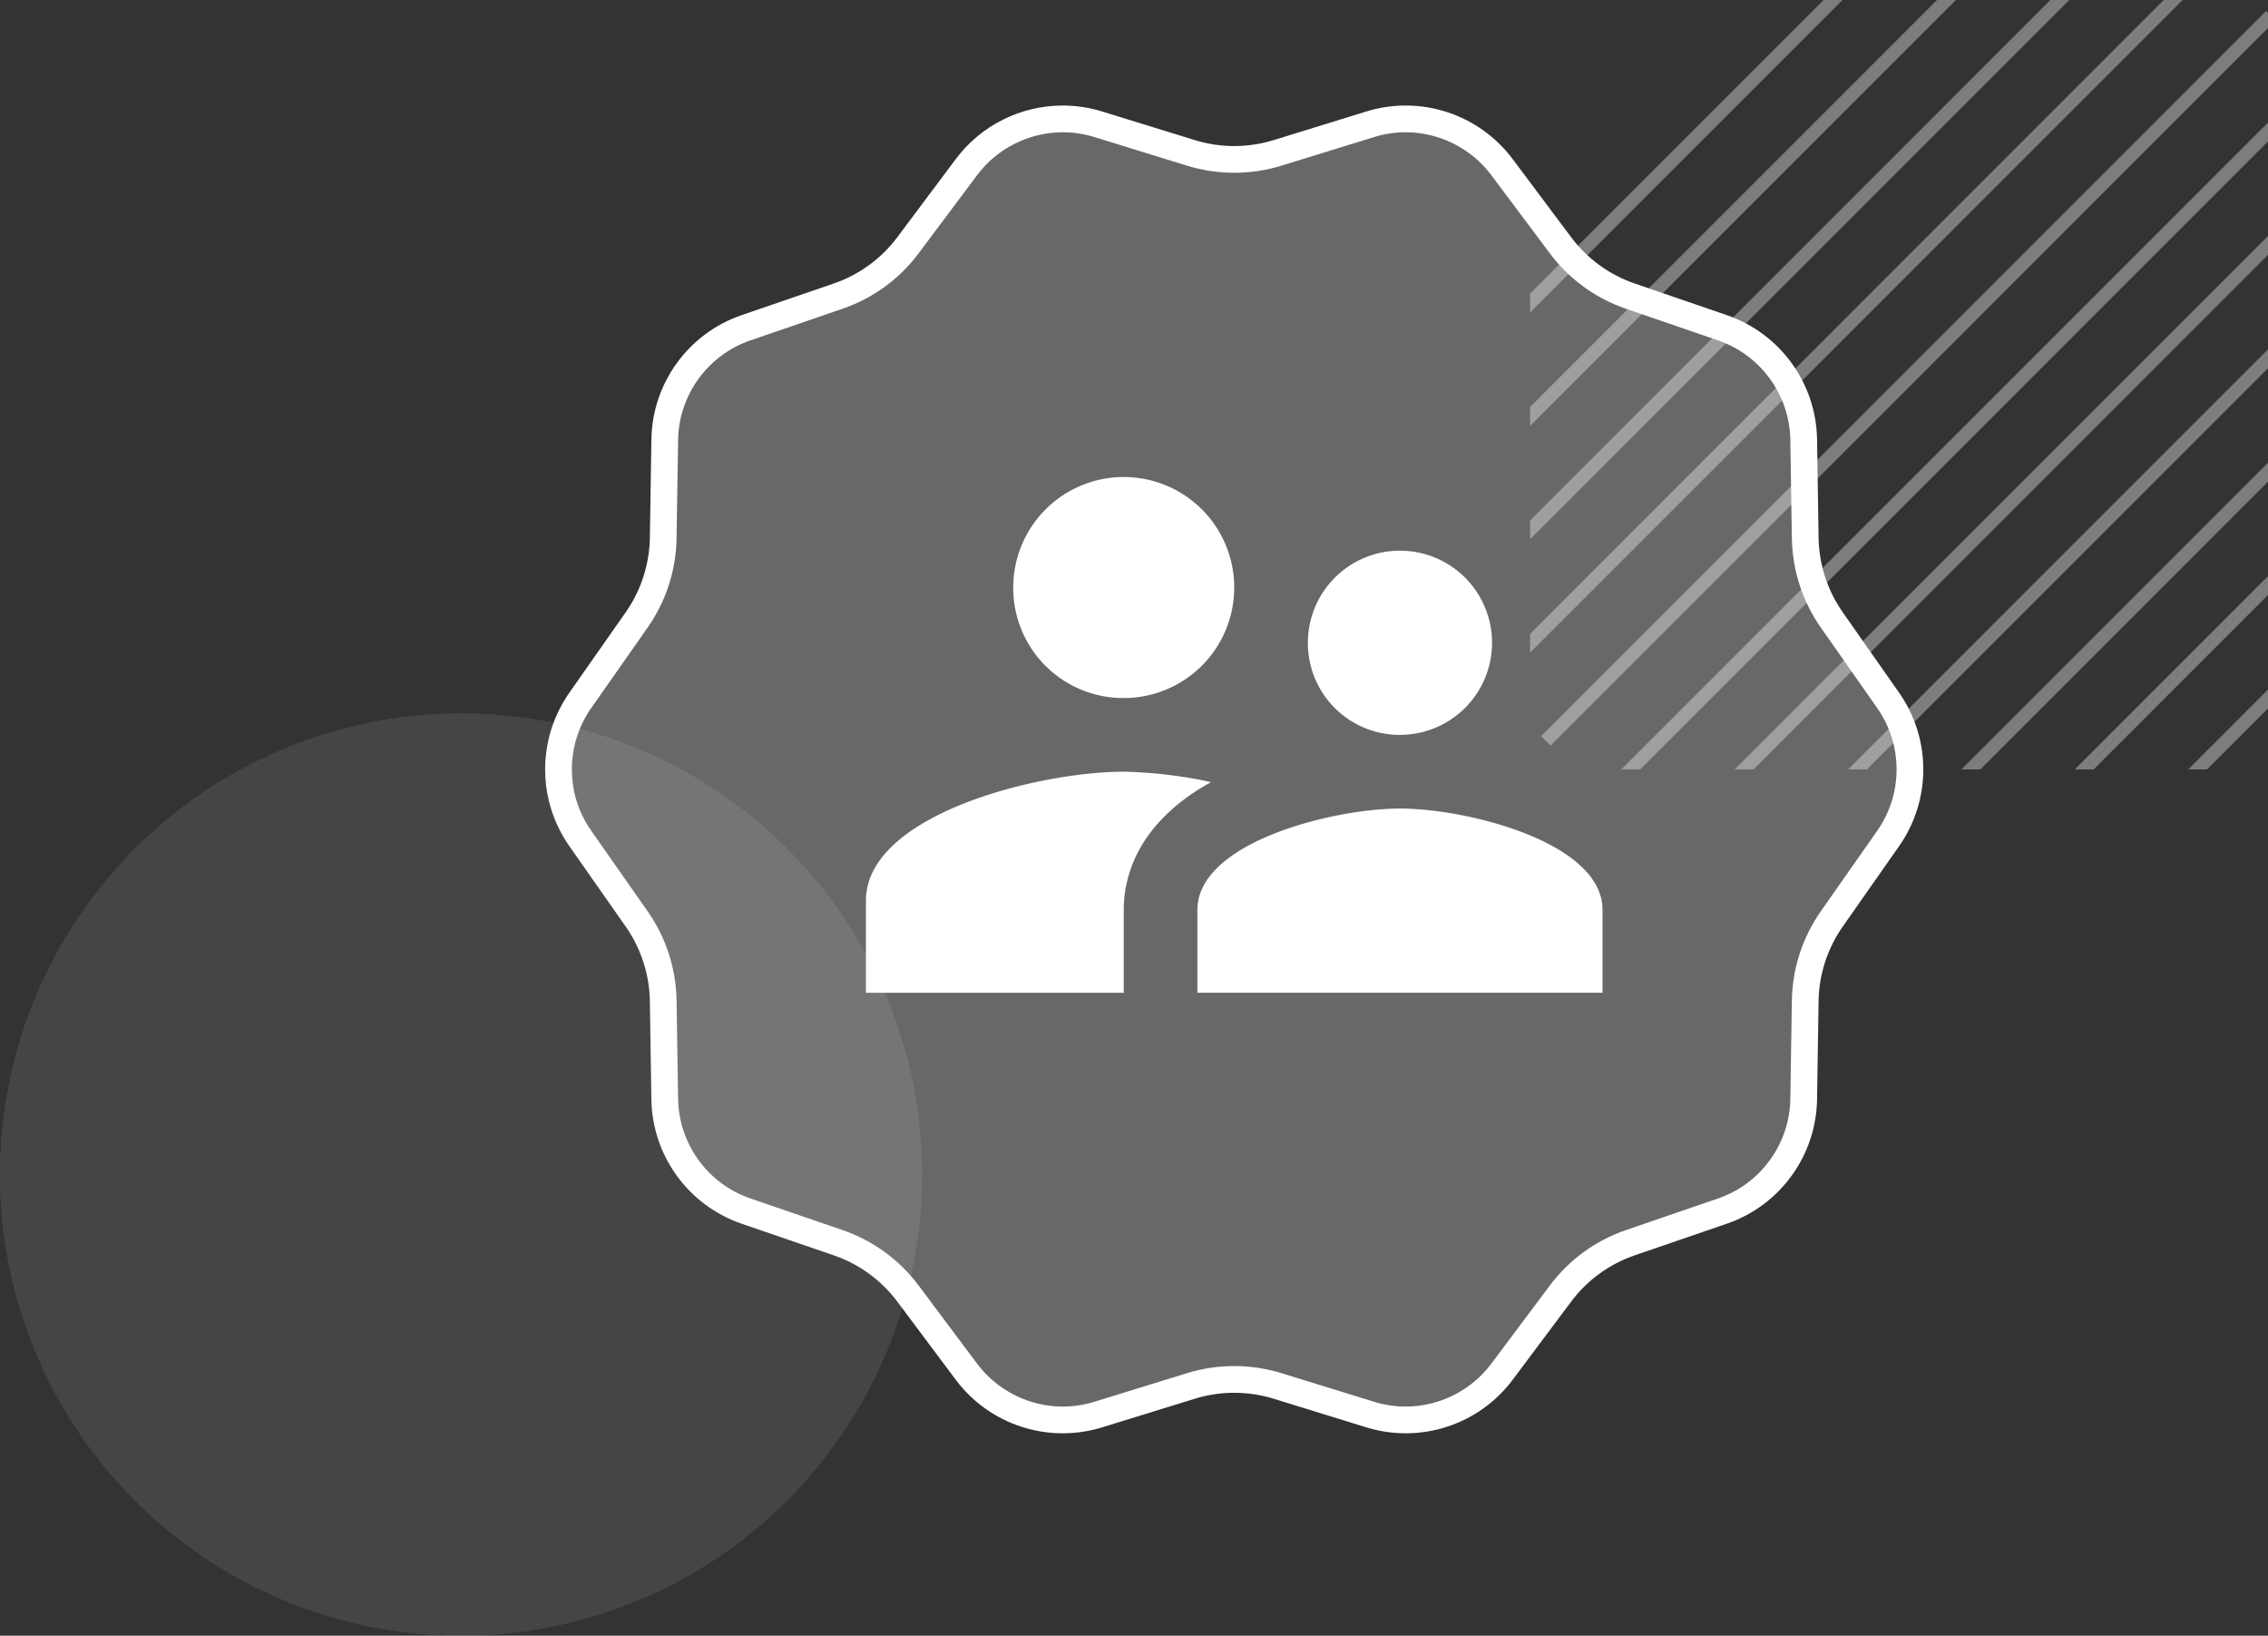 <?xml version="1.0" encoding="UTF-8"?> <svg xmlns="http://www.w3.org/2000/svg" xmlns:xlink="http://www.w3.org/1999/xlink" width="169.73" height="122.385" viewBox="0 0 169.73 122.385"><rect x="0" y="0" width="169.73" height="122.385" fill="#333333" stroke="none"/><defs><clipPath id="clip-path"><rect id="Rectangle_4258" data-name="Rectangle 4258" width="55.224" height="57.57" transform="translate(0 0)" fill="#fff"></rect></clipPath><clipPath id="clip-path-2"><rect width="73.358" height="76.73" fill="none"></rect></clipPath></defs><g id="Group_1255" data-name="Group 1255" transform="translate(-428.135 -1417.808)"><g id="Mask_Group_26" data-name="Mask Group 26" transform="translate(542.641 1417.808)" opacity="0.36" clip-path="url(#clip-path)"><g id="Repeat_Grid_26" data-name="Repeat Grid 26" transform="translate(34.576 -19.681) rotate(45)" clip-path="url(#clip-path-2)"><g transform="translate(-968 -2361)"><rect id="Rectangle_4245" data-name="Rectangle 4245" width="1" height="256" transform="translate(967 2361)" fill="#fff"></rect></g><g transform="translate(-962 -2361)"><rect id="Rectangle_4246" data-name="Rectangle 4246" width="1" height="256" transform="translate(967 2361)" fill="#fff"></rect></g><g transform="translate(-956 -2361)"><rect id="Rectangle_4247" data-name="Rectangle 4247" width="1" height="256" transform="translate(967 2361)" fill="#fff"></rect></g><g transform="translate(-950 -2361)"><rect id="Rectangle_4248" data-name="Rectangle 4248" width="1" height="256" transform="translate(967 2361)" fill="#fff"></rect></g><g transform="translate(-944 -2361)"><rect id="Rectangle_4249" data-name="Rectangle 4249" width="1" height="256" transform="translate(967 2361)" fill="#fff"></rect></g><g transform="translate(-938 -2361)"><rect id="Rectangle_4250" data-name="Rectangle 4250" width="1" height="256" transform="translate(967 2361)" fill="#fff"></rect></g><g transform="translate(-932 -2361)"><rect id="Rectangle_4251" data-name="Rectangle 4251" width="1" height="256" transform="translate(967 2361)" fill="#fff"></rect></g><g transform="translate(-926 -2361)"><rect id="Rectangle_4252" data-name="Rectangle 4252" width="1" height="256" transform="translate(967 2361)" fill="#fff"></rect></g><g transform="translate(-920 -2361)"><rect id="Rectangle_4253" data-name="Rectangle 4253" width="1" height="256" transform="translate(967 2361)" fill="#fff"></rect></g><g transform="translate(-914 -2361)"><rect id="Rectangle_4254" data-name="Rectangle 4254" width="1" height="256" transform="translate(967 2361)" fill="#fff"></rect></g><g transform="translate(-908 -2361)"><rect id="Rectangle_4255" data-name="Rectangle 4255" width="1" height="256" transform="translate(967 2361)" fill="#fff"></rect></g><g transform="translate(-902 -2361)"><rect id="Rectangle_4256" data-name="Rectangle 4256" width="1" height="256" transform="translate(967 2361)" fill="#fff"></rect></g><g transform="translate(-896 -2361)"><rect id="Rectangle_4257" data-name="Rectangle 4257" width="1" height="256" transform="translate(967 2361)" fill="#fff"></rect></g></g></g><g id="Ellipse_426" data-name="Ellipse 426" transform="translate(428.135 1471.192)" fill="#fff" stroke="#fff" stroke-width="1" opacity="0.091"><circle cx="34.5" cy="34.5" r="34.5" stroke="none"></circle><circle cx="34.5" cy="34.5" r="34" fill="none"></circle></g><g id="Polygon_21" data-name="Polygon 21" transform="translate(466.721 1424.071)" fill="rgba(255,255,255,0.26)"><path d="M 66.613 99.98 C 65.714 99.98 64.821 99.845 63.959 99.579 L 57.024 97.438 C 55.972 97.113 54.88 96.948 53.779 96.948 C 52.678 96.948 51.586 97.113 50.534 97.438 L 43.6 99.579 C 42.738 99.845 41.845 99.98 40.946 99.98 C 39.566 99.98 38.183 99.656 36.946 99.043 C 35.689 98.42 34.58 97.496 33.739 96.372 L 29.368 90.531 C 28.04 88.756 26.23 87.438 24.133 86.718 L 17.238 84.351 C 15.478 83.746 13.97 82.631 12.877 81.125 C 11.784 79.619 11.191 77.839 11.162 75.978 L 11.047 68.63 C 11.013 66.421 10.325 64.297 9.057 62.488 L 4.841 56.472 C 3.775 54.95 3.211 53.164 3.211 51.307 C 3.211 49.449 3.775 47.663 4.841 46.142 L 9.057 40.125 C 10.325 38.316 11.013 36.192 11.047 33.983 L 11.162 26.635 C 11.191 24.774 11.784 22.995 12.877 21.489 C 13.97 19.983 15.478 18.867 17.238 18.263 L 24.133 15.896 C 26.23 15.176 28.04 13.857 29.368 12.082 L 33.739 6.242 C 35.43 3.982 38.124 2.633 40.946 2.633 C 41.845 2.633 42.738 2.768 43.6 3.034 L 50.534 5.175 C 51.587 5.5 52.678 5.665 53.779 5.665 C 54.88 5.665 55.972 5.5 57.024 5.175 L 63.959 3.034 C 64.821 2.768 65.714 2.633 66.613 2.633 C 67.992 2.633 69.375 2.958 70.613 3.571 C 71.869 4.193 72.978 5.117 73.82 6.242 L 78.19 12.082 C 79.518 13.857 81.329 15.176 83.425 15.896 L 90.32 18.263 C 92.081 18.867 93.589 19.983 94.682 21.489 C 95.775 22.995 96.368 24.774 96.397 26.635 L 96.511 33.984 C 96.545 36.192 97.234 38.316 98.502 40.125 L 102.718 46.142 C 103.784 47.663 104.347 49.449 104.347 51.307 C 104.347 53.164 103.784 54.95 102.718 56.472 L 98.502 62.488 C 97.234 64.297 96.545 66.421 96.511 68.63 L 96.397 75.978 C 96.368 77.839 95.775 79.619 94.682 81.125 C 93.589 82.631 92.081 83.746 90.32 84.351 L 83.425 86.718 C 81.329 87.438 79.518 88.756 78.19 90.531 L 73.82 96.372 C 72.129 98.631 69.435 99.98 66.613 99.98 Z" stroke="none"></path><path d="M 40.946 3.633 C 38.437 3.633 36.042 4.832 34.539 6.841 L 30.169 12.681 C 28.72 14.618 26.745 16.056 24.458 16.841 L 17.563 19.209 C 14.384 20.3 12.214 23.291 12.162 26.651 L 12.047 33.999 C 12.01 36.409 11.259 38.726 9.876 40.699 L 5.66 46.715 C 4.712 48.068 4.211 49.655 4.211 51.307 C 4.211 52.958 4.712 54.546 5.66 55.898 L 9.876 61.914 C 11.259 63.888 12.01 66.205 12.047 68.614 L 12.162 75.963 C 12.214 79.323 14.384 82.314 17.563 83.405 L 24.458 85.772 C 26.745 86.557 28.72 87.996 30.169 89.932 L 34.539 95.772 C 36.042 97.781 38.437 98.98 40.946 98.98 C 41.744 98.98 42.538 98.86 43.305 98.623 L 50.239 96.482 C 51.387 96.128 52.578 95.948 53.779 95.948 C 54.98 95.948 56.171 96.128 57.319 96.482 L 64.254 98.623 C 65.02 98.86 65.814 98.98 66.613 98.98 C 69.121 98.98 71.516 97.781 73.019 95.772 L 77.389 89.932 C 78.838 87.996 80.813 86.557 83.101 85.772 L 89.996 83.405 C 93.174 82.314 95.345 79.323 95.397 75.963 L 95.511 68.614 C 95.549 66.205 96.3 63.888 97.683 61.914 L 101.899 55.898 C 102.847 54.546 103.347 52.958 103.347 51.307 C 103.347 49.655 102.847 48.068 101.899 46.715 L 97.683 40.699 C 96.3 38.726 95.549 36.409 95.511 33.999 L 95.397 26.651 C 95.345 23.291 93.174 20.3 89.996 19.209 L 83.101 16.841 C 80.813 16.056 78.838 14.618 77.389 12.681 L 73.019 6.841 C 71.516 4.832 69.121 3.633 66.613 3.633 C 65.814 3.633 65.02 3.753 64.254 3.99 L 57.319 6.131 C 56.171 6.485 54.98 6.665 53.779 6.665 C 52.578 6.665 51.387 6.485 50.239 6.131 L 43.305 3.99 C 42.538 3.753 41.744 3.633 40.946 3.633 M 40.946 1.633 C 41.928 1.633 42.922 1.779 43.895 2.079 L 50.829 4.22 C 52.751 4.813 54.807 4.813 56.729 4.22 L 63.664 2.079 C 67.702 0.832 72.088 2.259 74.62 5.643 L 78.991 11.483 C 80.193 13.09 81.852 14.298 83.75 14.95 L 90.645 17.317 C 94.631 18.685 97.331 22.406 97.397 26.62 L 97.511 33.968 C 97.542 35.968 98.172 37.913 99.321 39.552 L 103.537 45.568 C 105.951 49.013 105.951 53.601 103.537 57.046 L 99.321 63.062 C 98.172 64.7 97.542 66.645 97.511 68.645 L 97.397 75.994 C 97.331 80.208 94.631 83.928 90.645 85.296 L 83.75 87.664 C 81.852 88.315 80.193 89.523 78.991 91.13 L 74.62 96.971 C 72.088 100.355 67.702 101.781 63.664 100.534 L 56.729 98.393 C 54.807 97.8 52.751 97.8 50.829 98.393 L 43.895 100.534 C 39.856 101.781 35.47 100.355 32.938 96.971 L 28.568 91.13 C 27.365 89.523 25.707 88.315 23.808 87.664 L 16.913 85.296 C 12.927 83.928 10.227 80.208 10.162 75.994 L 10.048 68.645 C 10.016 66.645 9.386 64.7 8.238 63.062 L 4.022 57.046 C 1.608 53.601 1.608 49.013 4.022 45.568 L 8.238 39.552 C 9.386 37.913 10.016 35.968 10.048 33.968 L 10.162 26.62 C 10.227 22.406 12.928 18.685 16.913 17.317 L 23.808 14.95 C 25.707 14.298 27.365 13.09 28.568 11.483 L 32.938 5.643 C 34.86 3.074 37.85 1.633 40.946 1.633 Z" stroke="none" fill="#fff"></path></g><path id="Icon_material-supervisor-account" data-name="Icon material-supervisor-account" d="M42.966,26.794A6.891,6.891,0,1,0,36.075,19.9,6.87,6.87,0,0,0,42.966,26.794ZM22.294,24.038a8.269,8.269,0,1,0-8.269-8.269A8.234,8.234,0,0,0,22.294,24.038Zm20.672,8.269c-5.044,0-15.16,2.536-15.16,7.58v6.2H58.125v-6.2C58.125,34.842,48.01,32.306,42.966,32.306ZM22.294,29.55C15.872,29.55,3,32.775,3,39.2v6.891H22.294v-6.2c0-2.343.91-6.45,6.532-9.564A33.855,33.855,0,0,0,22.294,29.55Z" transform="translate(489.938 1445.999)" fill="#fff"></path></g></svg> 